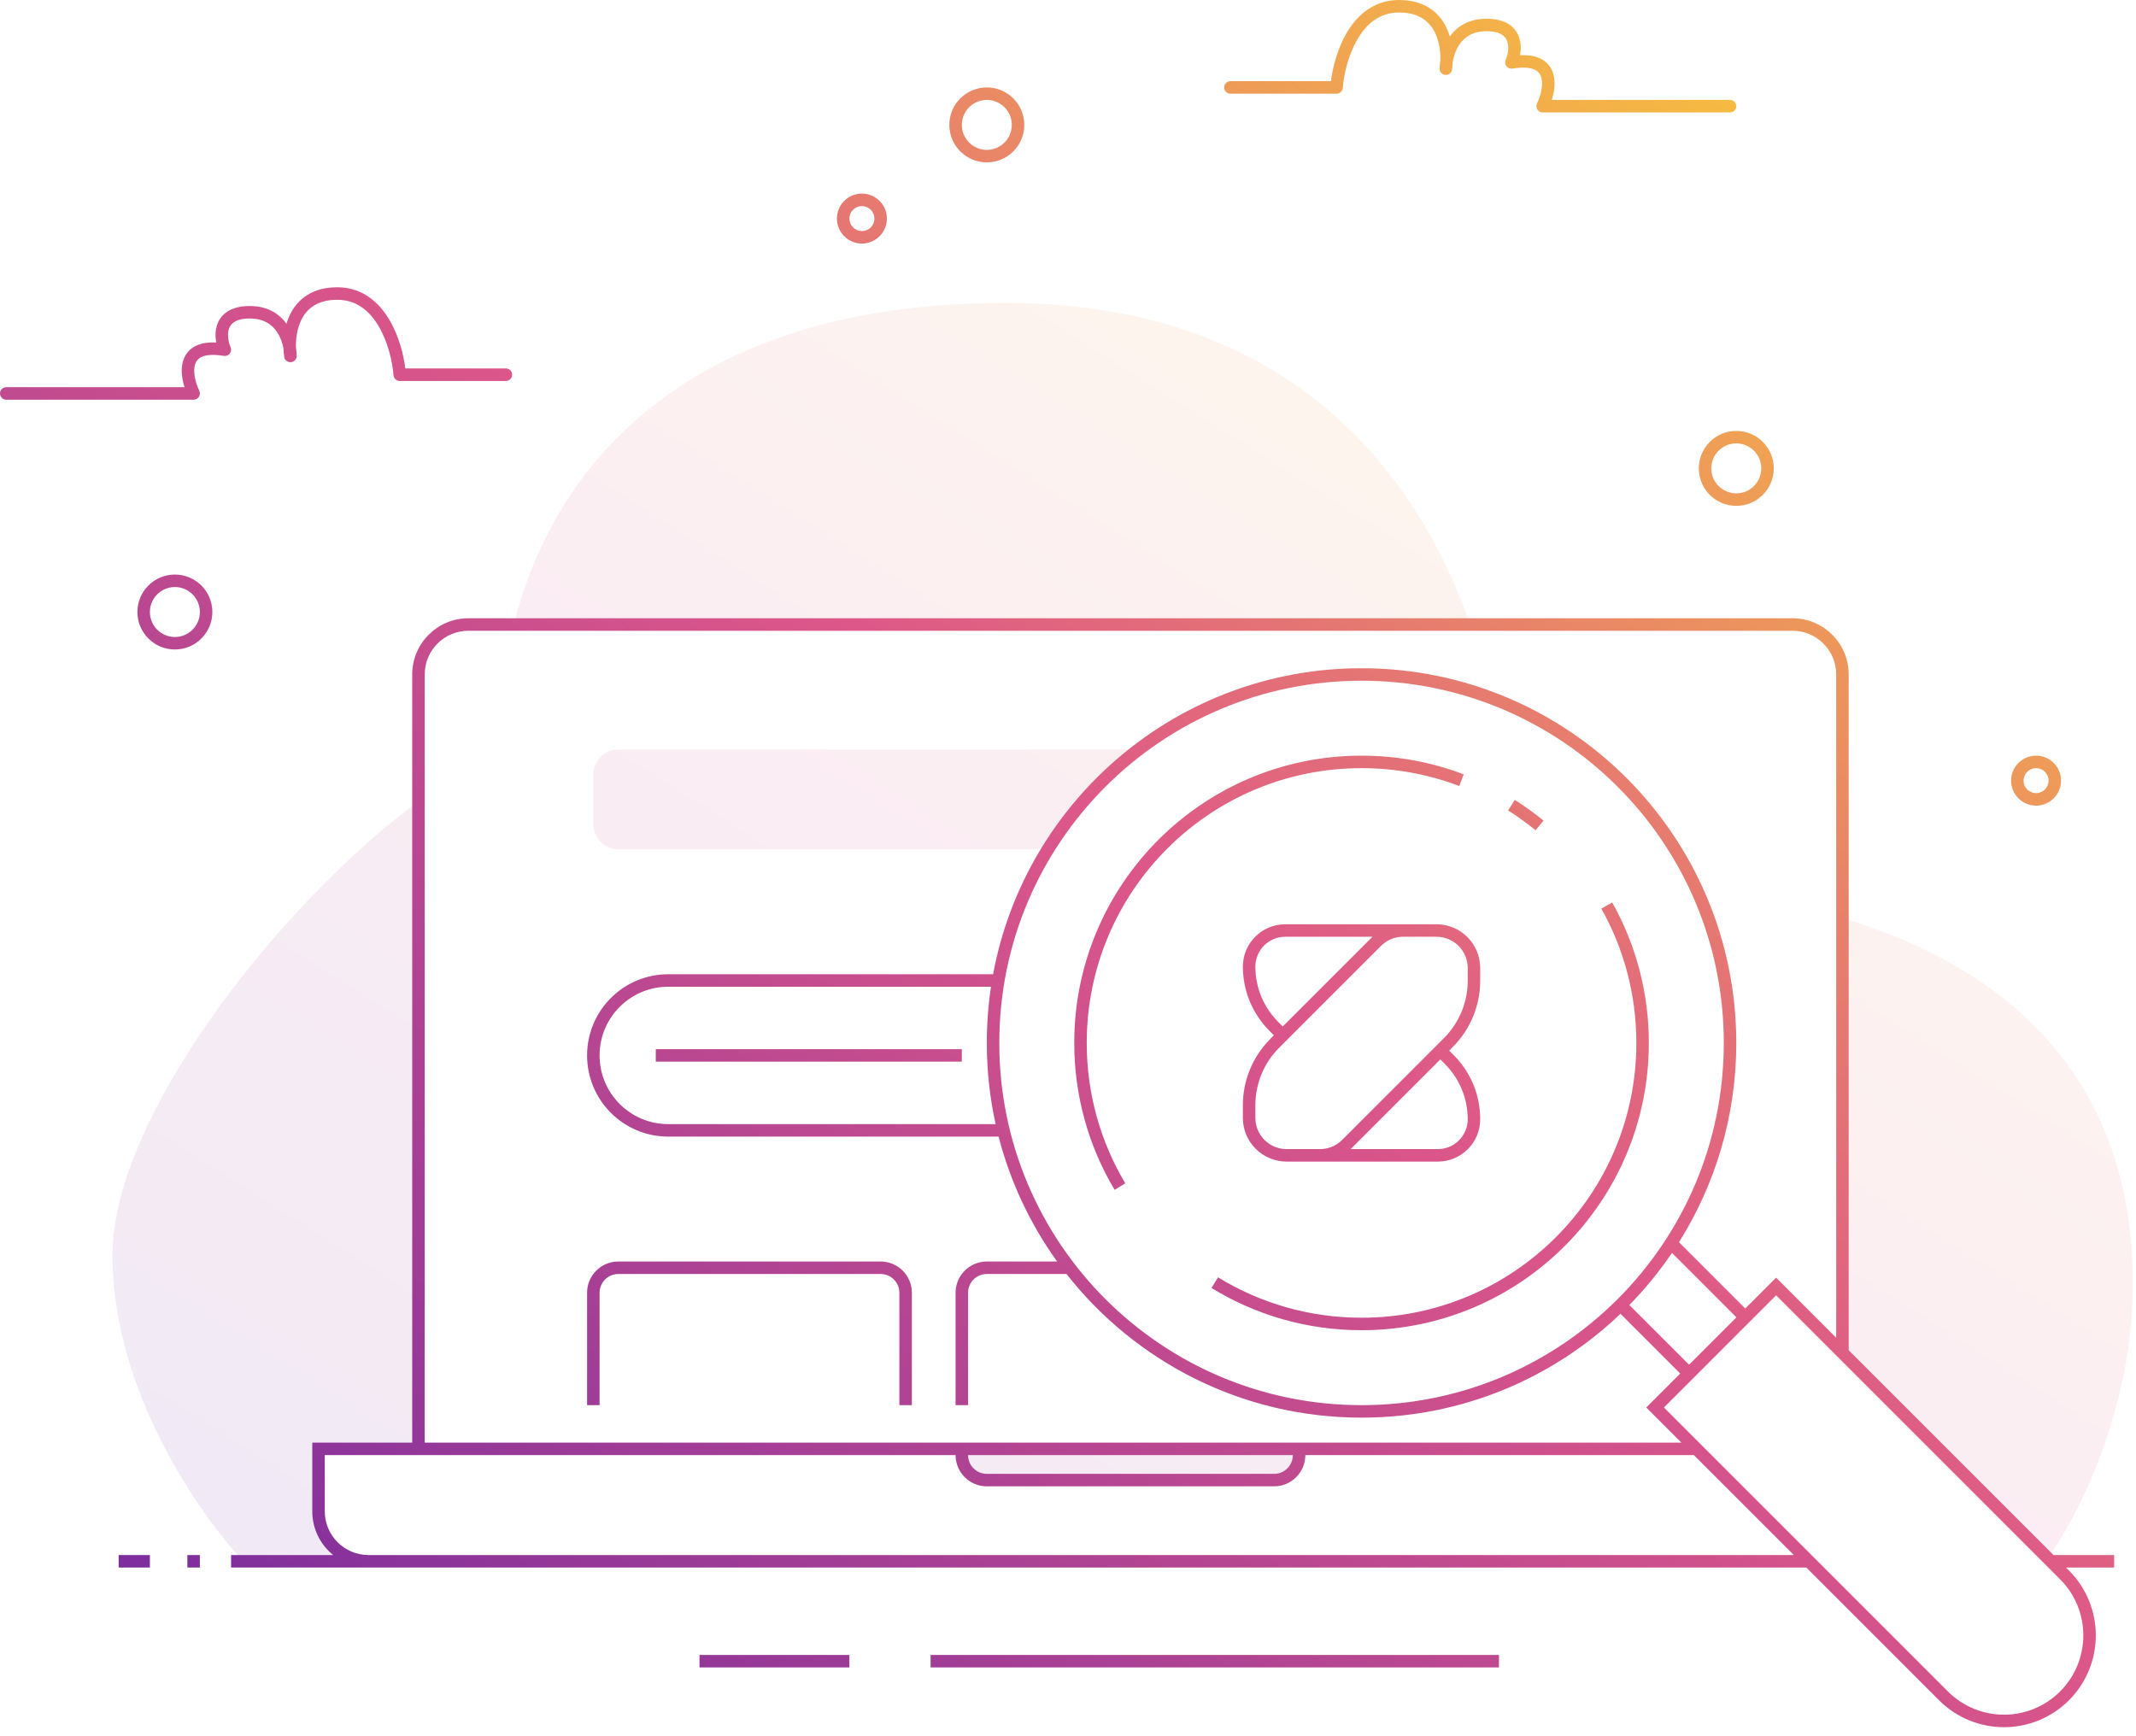 <svg width="342" height="278" viewBox="0 0 342 278" fill="none" xmlns="http://www.w3.org/2000/svg">
<path opacity="0.1" fill-rule="evenodd" clip-rule="evenodd" d="M161 48.5C204.66 48.5 226.068 73.578 235.421 100H82.282C88.142 76.172 108.458 48.5 161 48.5ZM39 250C32 242.667 18 222.6 18 201C18 178.855 44.909 144.601 67 128.308V232H51V242C51 246.418 54.582 250 59 250H39ZM327.872 249.497L311 232.625V232H310.375L295 216.625V147.002C319.817 154.41 341.5 171.282 341.5 205.5C341.5 225.76 332.645 242.922 327.872 249.497ZM154 232H208V233C208 235.209 206.209 237 204 237H158C155.791 237 154 235.209 154 233V232ZM99 120H182.33C176.558 124.387 171.619 129.814 167.791 136H99C96.791 136 95 134.209 95 132V124C95 121.791 96.791 120 99 120Z" fill="url(#paint0_linear_3013_11929)"/>
<path fill-rule="evenodd" clip-rule="evenodd" d="M232.611 9.812C232.593 10.294 232.549 10.745 232.489 11.148C232.411 11.666 231.948 12.036 231.426 11.997C230.904 11.958 230.5 11.523 230.5 11C230.5 10.591 230.535 10.118 230.616 9.612C230.652 8.23 230.436 6.589 229.742 5.196C229.292 4.291 228.648 3.505 227.748 2.941C226.851 2.378 225.641 2 224 2C220.885 2 218.746 3.847 217.292 6.374C215.828 8.918 215.156 12.013 214.997 14.077C214.957 14.598 214.523 15 214 15H197C196.448 15 196 14.552 196 14C196 13.448 196.448 13 197 13H213.098C213.379 10.791 214.117 7.881 215.558 5.376C217.221 2.486 219.915 0 224 0C225.959 0 227.549 0.455 228.811 1.247C230.071 2.037 230.946 3.126 231.533 4.304C231.78 4.8 231.977 5.315 232.132 5.834C233.295 4.232 235.178 3 238 3C239.422 3 240.565 3.273 241.447 3.796C242.344 4.329 242.902 5.083 243.202 5.908C243.555 6.879 243.545 7.923 243.377 8.841C244.571 8.781 245.571 8.925 246.39 9.266C247.585 9.762 248.304 10.641 248.648 11.67C248.979 12.659 248.951 13.742 248.778 14.716C248.701 15.155 248.591 15.587 248.461 16H277C277.552 16 278 16.448 278 17C278 17.552 277.552 18 277 18H247C246.658 18 246.339 17.825 246.156 17.536C245.972 17.247 245.949 16.884 246.095 16.574C246.398 15.931 246.671 15.149 246.809 14.368C246.949 13.576 246.938 12.861 246.752 12.304C246.579 11.788 246.249 11.373 245.622 11.112C244.952 10.833 243.867 10.703 242.164 10.986C241.806 11.046 241.443 10.906 241.217 10.621C240.99 10.336 240.937 9.951 241.077 9.615C241.448 8.724 241.655 7.506 241.323 6.591C241.169 6.167 240.896 5.796 240.425 5.516C239.939 5.227 239.178 5 238 5C235.758 5 234.435 5.979 233.631 7.181C233.077 8.01 232.761 8.965 232.611 9.812ZM162 20C162 22.209 160.209 24 158 24C155.791 24 154 22.209 154 20C154 17.791 155.791 16 158 16C160.209 16 162 17.791 162 20ZM164 20C164 23.314 161.314 26 158 26C154.686 26 152 23.314 152 20C152 16.686 154.686 14 158 14C161.314 14 164 16.686 164 20ZM28 102C30.209 102 32 100.209 32 98C32 95.791 30.209 94 28 94C25.791 94 24 95.791 24 98C24 100.209 25.791 102 28 102ZM28 104C31.314 104 34 101.314 34 98C34 94.686 31.314 92 28 92C24.686 92 22 94.686 22 98C22 101.314 24.686 104 28 104ZM66 108C66 103.029 70.029 99 75 99H287C291.971 99 296 103.029 296 108V216.211L328.789 249H338.5V251H330.789L331.259 251.47C337 257.211 337 266.518 331.259 272.259C325.519 278 316.211 278 310.47 272.259L289.211 251H289H59H37V249H53.343C51.304 247.35 50 244.827 50 242V231H66V108ZM271.211 233L287.211 249H59C55.134 249 52 245.866 52 242V233H66H153C153 235.761 155.239 238 158 238H204C206.761 238 209 235.761 209 233H271.211ZM269.211 231L263.586 225.375L269.023 219.937L259.459 210.373C248.686 220.673 234.082 227 218 227C198.823 227 181.747 218.003 170.763 204H158C156.343 204 155 205.343 155 207V225H153V207C153 204.239 155.239 202 158 202H169.26C164.984 196.055 161.768 189.296 159.89 182H107C99.82 182 94 176.18 94 169C94 161.82 99.82 156 107 156H159.006C164.173 128.116 188.62 107 218 107C251.137 107 278 133.863 278 167C278 178.725 274.637 189.665 268.822 198.908L279.438 209.523L284.375 204.586L294 214.211V108C294 104.134 290.866 101 287 101H75C71.134 101 68 104.134 68 108V231H155H207H269.211ZM158.671 158H107C100.925 158 96 162.925 96 169C96 175.075 100.925 180 107 180H159.412C158.487 175.814 158 171.464 158 167C158 163.941 158.229 160.936 158.671 158ZM278.023 210.938L267.704 200.618C265.681 203.604 263.395 206.398 260.881 208.967L270.438 218.523L278.023 210.938ZM155 233C155 234.657 156.343 236 158 236H204C205.657 236 207 234.657 207 233H155ZM154 170H105V168H154V170ZM112 265H136V267H112V265ZM24 249H19V251H24V249ZM218 109C185.967 109 160 134.967 160 167C160 199.033 185.967 225 218 225C250.033 225 276 199.033 276 167C276 134.967 250.033 109 218 109ZM174 167C174 142.699 193.699 123 218 123C223.512 123 228.785 124.013 233.644 125.862L234.356 123.993C229.272 122.059 223.759 121 218 121C192.595 121 172 141.595 172 167C172 175.589 174.355 183.631 178.455 190.512L180.173 189.488C176.252 182.908 174 175.219 174 167ZM241.466 129.773C242.999 130.741 244.469 131.802 245.866 132.947L247.134 131.4C245.673 130.203 244.137 129.094 242.534 128.082L241.466 129.773ZM256.393 145.49C259.963 151.849 262 159.185 262 167C262 191.301 242.301 211 218 211C209.577 211 201.71 208.634 195.023 204.532L193.977 206.236C200.97 210.527 209.198 213 218 213C243.405 213 264 192.405 264 167C264 158.833 261.871 151.161 258.137 144.51L256.393 145.49ZM266.414 225.375L284.375 207.414L329.845 252.884C334.805 257.844 334.805 265.885 329.845 270.845C324.885 275.805 316.844 275.805 311.884 270.845L266.414 225.375ZM32 251V249H30V251H32ZM240 267H149V265H240V267ZM94 207C94 204.239 96.239 202 99 202H141C143.761 202 146 204.239 146 207V225H144V207C144 205.343 142.657 204 141 204H99C97.343 204 96 205.343 96 207V225H94V207ZM278 79C280.209 79 282 77.209 282 75C282 72.791 280.209 71 278 71C275.791 71 274 72.791 274 75C274 77.209 275.791 79 278 79ZM278 81C281.314 81 284 78.314 284 75C284 71.686 281.314 69 278 69C274.686 69 272 71.686 272 75C272 78.314 274.686 81 278 81ZM140 35C140 36.105 139.105 37 138 37C136.895 37 136 36.105 136 35C136 33.895 136.895 33 138 33C139.105 33 140 33.895 140 35ZM142 35C142 37.209 140.209 39 138 39C135.791 39 134 37.209 134 35C134 32.791 135.791 31 138 31C140.209 31 142 32.791 142 35ZM326 127C327.105 127 328 126.105 328 125C328 123.895 327.105 123 326 123C324.895 123 324 123.895 324 125C324 126.105 324.895 127 326 127ZM326 129C328.209 129 330 127.209 330 125C330 122.791 328.209 121 326 121C323.791 121 322 122.791 322 125C322 127.209 323.791 129 326 129ZM45.511 57.148C45.45 56.745 45.407 56.294 45.389 55.812C45.239 54.965 44.923 54.01 44.369 53.181C43.565 51.979 42.242 51 40 51C38.822 51 38.061 51.227 37.575 51.516C37.104 51.796 36.831 52.167 36.677 52.591C36.345 53.505 36.552 54.724 36.923 55.615C37.063 55.951 37.01 56.336 36.783 56.621C36.557 56.906 36.194 57.046 35.836 56.986C34.133 56.703 33.048 56.833 32.378 57.112C31.751 57.373 31.421 57.788 31.248 58.304C31.062 58.861 31.051 59.576 31.191 60.368C31.329 61.149 31.602 61.931 31.905 62.574C32.051 62.884 32.028 63.247 31.844 63.536C31.661 63.825 31.342 64 31 64H1C0.448 64 0 63.552 0 63C0 62.447 0.448 62 1 62H29.539C29.409 61.587 29.299 61.155 29.222 60.716C29.049 59.742 29.021 58.659 29.352 57.67C29.695 56.641 30.415 55.762 31.61 55.266C32.429 54.925 33.429 54.781 34.623 54.841C34.456 53.923 34.445 52.879 34.798 51.908C35.098 51.083 35.657 50.329 36.553 49.797C37.435 49.273 38.578 49 40 49C42.822 49 44.705 50.232 45.868 51.834C46.023 51.315 46.22 50.8 46.467 50.304C47.054 49.126 47.929 48.037 49.189 47.247C50.451 46.455 52.041 46 54 46C58.085 46 60.779 48.486 62.442 51.376C63.883 53.881 64.621 56.791 64.902 59H81C81.552 59 82 59.448 82 60C82 60.552 81.552 61 81 61H64C63.477 61 63.043 60.598 63.003 60.077C62.844 58.013 62.172 54.918 60.708 52.374C59.254 49.847 57.115 48 54 48C52.359 48 51.149 48.378 50.252 48.941C49.352 49.505 48.708 50.291 48.258 51.196C47.564 52.589 47.348 54.23 47.383 55.612C47.465 56.118 47.5 56.591 47.5 57C47.5 57.523 47.096 57.958 46.574 57.997C46.052 58.036 45.589 57.666 45.511 57.148ZM232.037 168.23L232.728 167.523C235.465 164.722 237 160.96 237 157.039V155C237 151.134 233.866 148 230 148H205.778C202.035 148 199 151.035 199 154.778C199 158.798 200.628 162.436 203.264 165.071L203.963 165.77L203.272 166.477C200.535 169.278 199 173.04 199 176.961V179C199 182.866 202.134 186 206 186H230.222C233.965 186 237 182.965 237 179.222C237 175.202 235.372 171.564 232.736 168.929L232.037 168.23ZM219.748 150L205.385 164.363L204.677 163.656C202.406 161.385 201 158.245 201 154.778C201 152.139 203.139 150 205.778 150H219.748ZM216.252 184L230.615 169.637L231.323 170.344C233.594 172.615 235 175.755 235 179.222C235 181.861 232.861 184 230.222 184H216.252ZM221.112 151.464C221.883 150.693 222.882 150.199 223.95 150.049C224.18 150.016 224.413 150 224.647 150H230C232.761 150 235 152.239 235 155V157.039C235 160.056 233.951 162.965 232.056 165.278C231.785 165.609 231.497 165.927 231.192 166.232L214.888 182.536C214.117 183.307 213.118 183.801 212.05 183.951C211.82 183.984 211.587 184 211.353 184H206C203.239 184 201 181.761 201 179V176.961C201 173.513 202.37 170.206 204.808 167.768L221.112 151.464Z" fill="url(#paint1_linear_3013_11929)"/>
<defs>
<linearGradient id="paint0_linear_3013_11929" x1="191.168" y1="-46.443" x2="19.692" y2="225.07" gradientUnits="userSpaceOnUse">
<stop stop-color="#FEDC2A"/>
<stop offset="0.514" stop-color="#DD5789"/>
<stop offset="1" stop-color="#7A2C9E"/>
</linearGradient>
<linearGradient id="paint1_linear_3013_11929" x1="181.197" y1="-130.312" x2="-74.902" y2="178.83" gradientUnits="userSpaceOnUse">
<stop stop-color="#FEDC2A"/>
<stop offset="0.514" stop-color="#DD5789"/>
<stop offset="1" stop-color="#7A2C9E"/>
</linearGradient>
</defs>
</svg>
